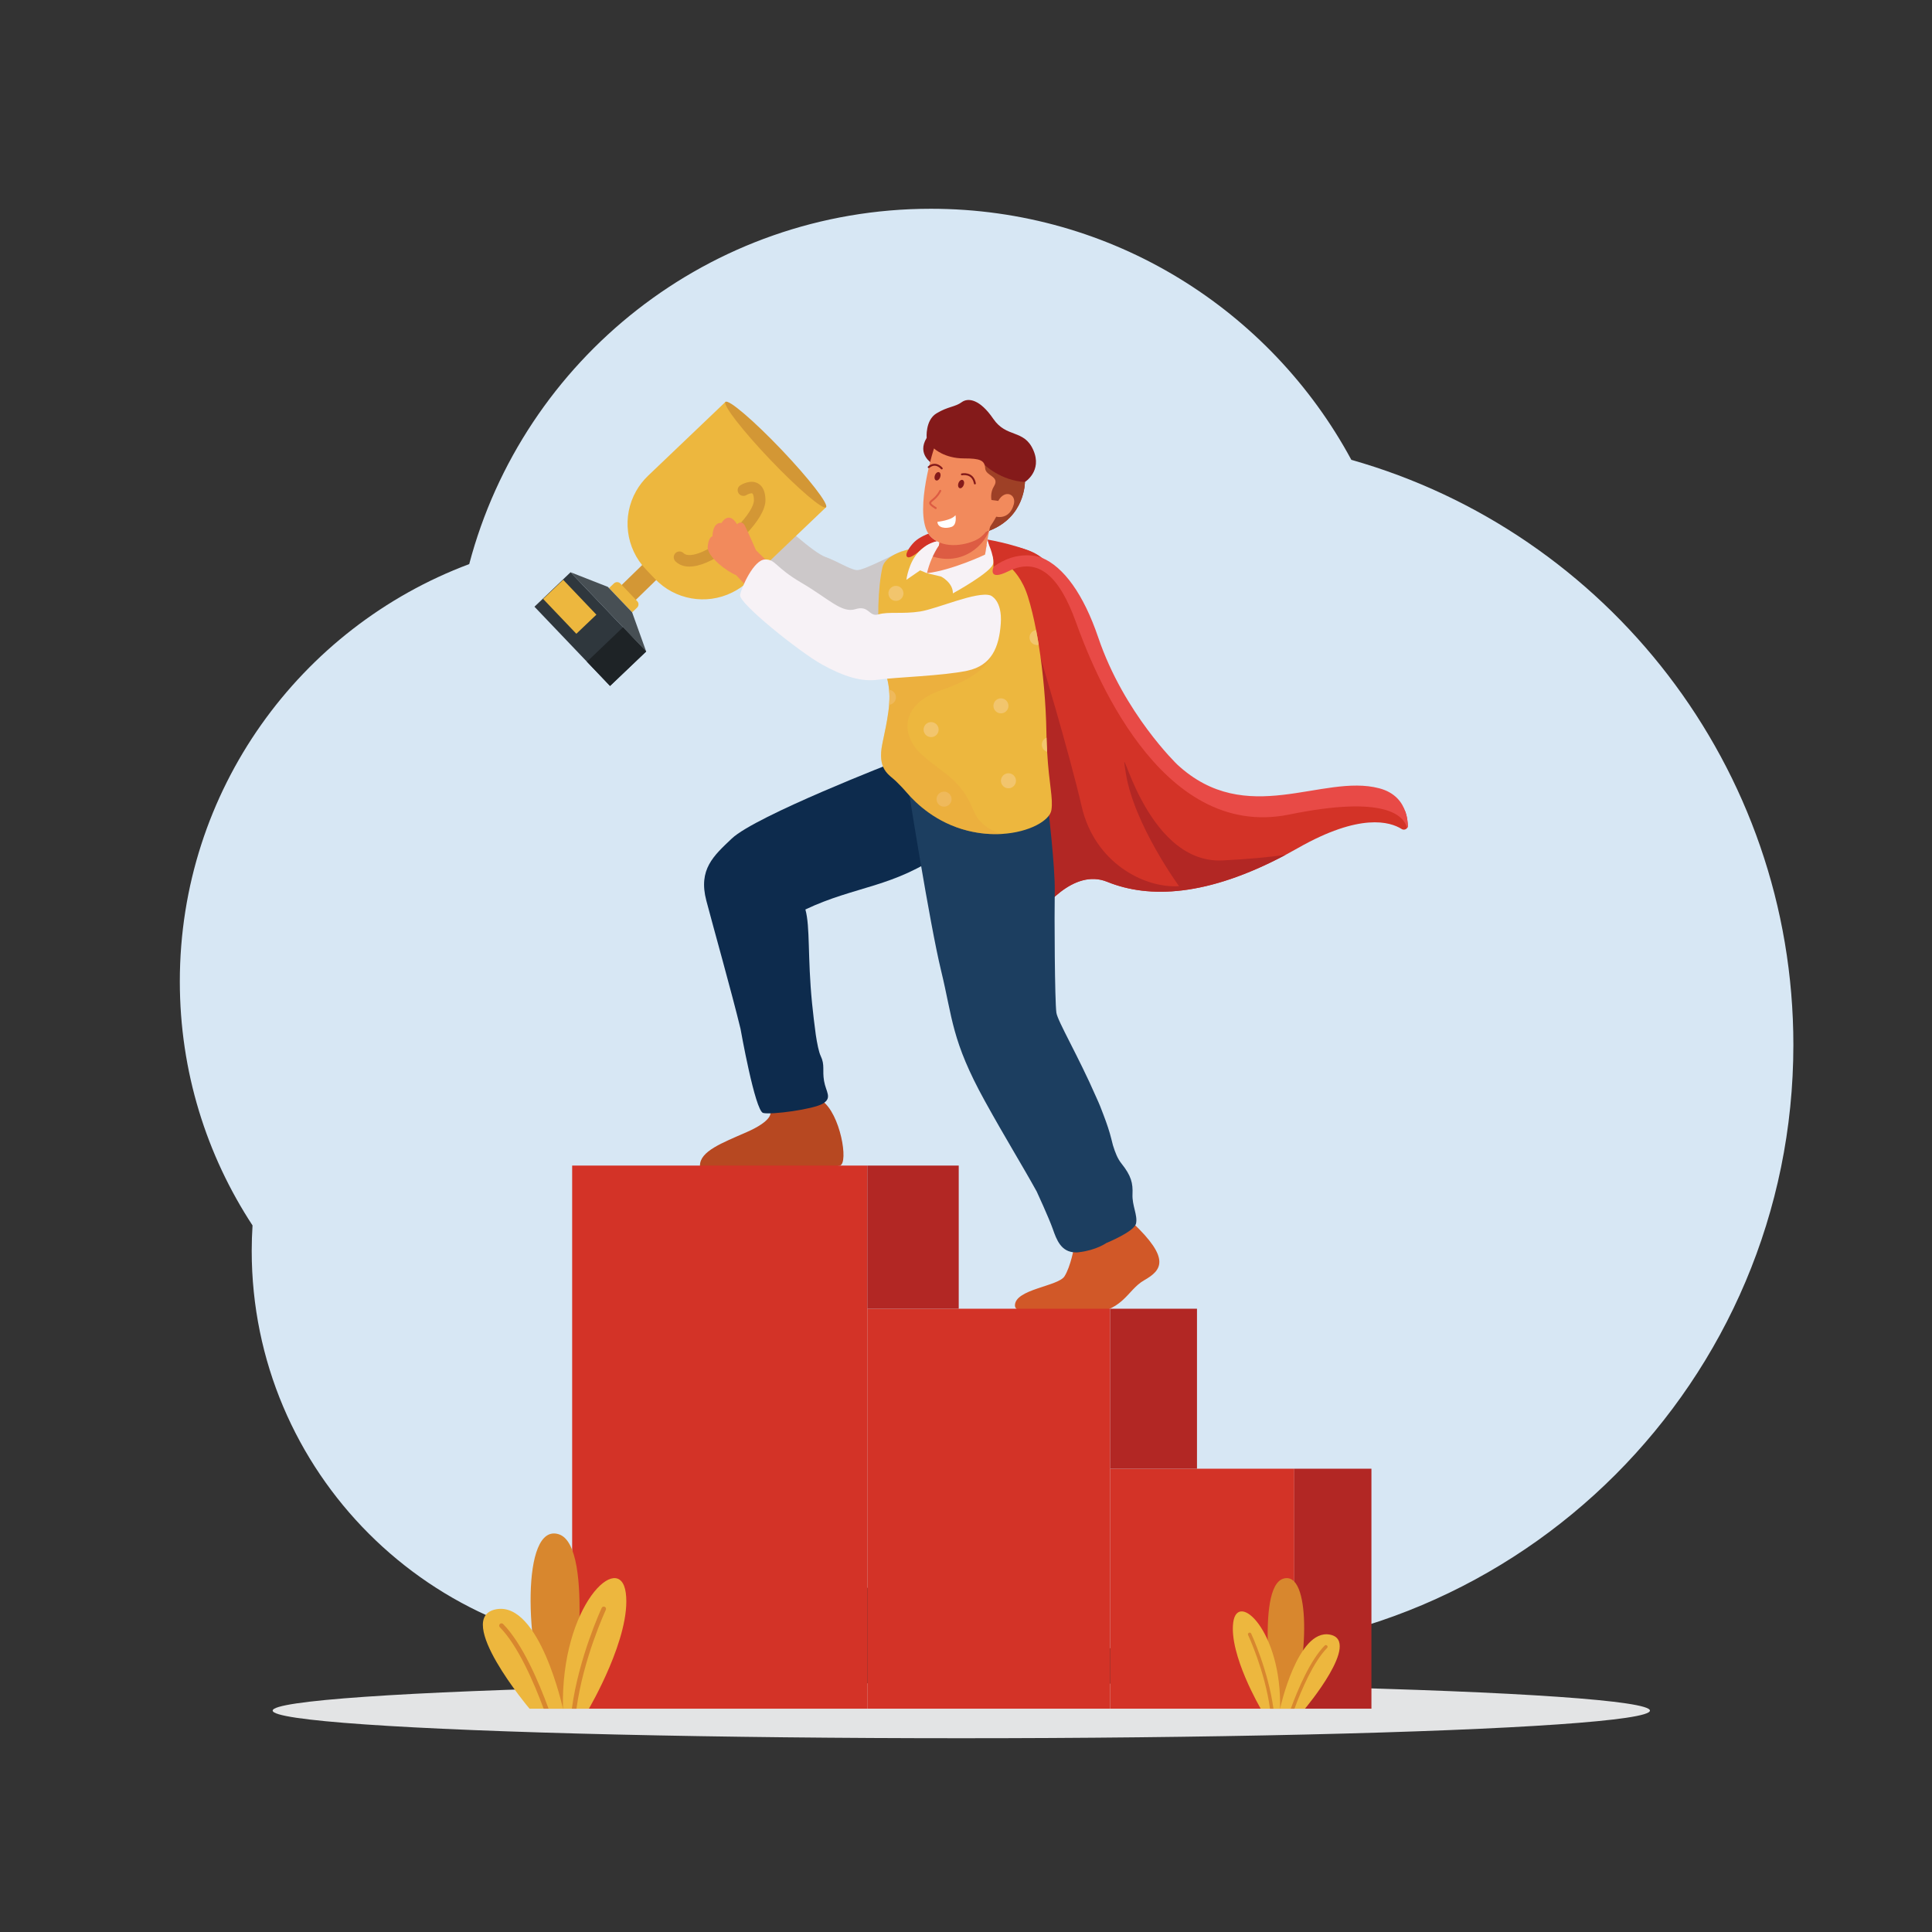 <?xml version="1.0" encoding="utf-8"?>
<!-- Generator: Adobe Illustrator 27.5.0, SVG Export Plug-In . SVG Version: 6.00 Build 0)  -->
<svg version="1.1" xmlns="http://www.w3.org/2000/svg" xmlns:xlink="http://www.w3.org/1999/xlink" x="0px" y="0px"
	 viewBox="0 0 500 500" style="enable-background:new 0 0 500 500;" xml:space="preserve">
<rect x="0" y="0" width="500" height="500" fill="#333333" stroke="none"/>
<g id="OBJECTS">
	<path style="fill:#D7E7F4;" d="M349.727,119.006c-20.874-38.688-61.773-64.978-108.816-64.978
		c-57.318,0-105.514,39.029-119.479,91.958C77.685,162.36,46.538,204.54,46.538,254.001c0,23.311,6.924,45.001,18.818,63.14
		c-0.136,2.173-0.213,4.362-0.213,6.57c0,57.184,46.357,103.542,103.542,103.542c22.733,0,43.75-7.332,60.828-19.751
		c22.824,12.892,49.183,20.258,77.266,20.258c86.898,0,157.344-70.445,157.344-157.344
		C464.123,198.406,415.75,137.697,349.727,119.006z"/>
	<g>
		<g>
			<path style="fill:#D33327;" d="M364.35,213.88c-0.03,0.17-0.11,0.31-0.21,0.43c-0.32,0.4-0.9,0.54-1.39,0.24
				c-3.01-1.9-10.78-4.21-26.84,4.92c-1.08,0.61-2.14,1.2-3.19,1.76c-20.3,10.79-35.33,11.38-46.18,6.98
				c-8.73-3.55-16.97,6.78-20.34,11.82c-0.55,0.81-1.81,0.48-1.9-0.49l-2.2-24.09l-4.21-45.94c0-0.08-0.02-0.15-0.04-0.22
				l-8.59-26.6c-0.2-0.62,0.2-1.27,0.85-1.35c3.56-0.46,13.99-1.36,19.5,3c0.01,0,0.01,0.01,0.01,0.01
				c6.71,5.31,11.76,18.99,13.89,25.94c2.14,6.95,14.08,23.7,20.86,28.87c6.77,5.17,15.86,10.51,28.33,8.55
				c12.48-1.96,24.03-2.75,27.27-0.89c1.79,1.03,3.06,1.81,3.77,3.34C364.19,211.5,364.33,212.82,364.35,213.88z"/>
			<path style="fill:#B22724;" d="M332.72,221.23c-20.3,10.79-35.33,11.38-46.18,6.98c-8.73-3.55-16.97,6.78-20.34,11.82
				c-0.55,0.81-1.81,0.48-1.9-0.49l-2.2-24.09c3.07-21.84,6.72-46.85,6.72-46.85s7.8,25.77,11.13,40.17
				c3.33,14.39,16.01,21.14,25.19,20.57c0,0-11.64-15.9-13.78-29.22c-2.14-13.32,4.27,23.51,24.95,22.56
				C322.92,222.37,328.37,221.83,332.72,221.23z"/>
		</g>
		<g>
			<path style="fill:#B74821;" d="M199.393,288.134c0,0,0.309,2.022-6.137,4.852c-6.446,2.83-12.105,4.952-12.105,8.664
				c0,1.966,16.507,2.262,21.695,1.397c5.188-0.865,12.263-0.69,14.542-1.397c2.28-0.707,0.079-13.459-4.638-16.761
				C208.034,281.588,199.393,288.134,199.393,288.134z"/>
			<path style="fill:#0D2B4D;" d="M212.384,273.256c-0.484-1.013-0.918-3.228-1.258-5.457c-0.358-2.676-0.704-5.475-0.976-8.245
				c-1.172-11.924-0.458-19.624-1.716-24.183c13.004-6.17,22.92-5.612,35.885-14.94l-12.474-23.344c0,0-36.231,14.016-42.462,19.928
				c-4.725,4.483-8.711,7.977-6.585,16.073c1.791,6.819,6.535,23.633,8.848,33.171c0.006,0.032,3.76,21.25,5.855,21.774
				c2.096,0.524,12.996-0.943,15.444-2.411c2.525-1.514,0.801-3.039,0.319-5.869C212.783,276.924,213.537,275.667,212.384,273.256z"
				/>
		</g>
		<g>
			<path style="fill:#D15828;" d="M277.995,322.621c0,0-0.865,5.109-2.515,7.703c-1.651,2.594-12.853,3.302-12.813,7.546
				c0.022,2.373,6.996,2.358,17.529,2.201c10.533-0.157,11.319-6.117,15.879-8.718c4.559-2.601,6.996-5.51-2.987-14.943
				C283.104,306.978,277.995,322.621,277.995,322.621z"/>
			<path style="fill:#1C3E60;" d="M293.089,309.103c0.128-2.908-0.307-4.795-2.88-8.018c-0.977-1.224-1.586-2.774-2.18-4.686
				c-0.139-0.54-0.278-1.081-0.413-1.629c-0.459-1.871-1.167-3.988-2.028-6.229c-0.513-1.42-1.124-2.943-1.884-4.582
				c-0.003-0.006-0.006-0.012-0.009-0.018c-4.576-10.516-9.987-19.664-10.301-21.843c-0.431-2.992-0.537-25.394-0.425-31.488
				c0.112-6.094-1.702-21.539-1.702-21.539l-36.192-5.065c0,0,5.503,34.976,8.49,47.238c2.987,12.263,2.65,18.006,11.308,33.686
				c5.347,9.683,9.652,16.602,13.425,23.431c0.009,0.018,3.146,6.797,4.167,9.701c0.953,2.713,2.123,6.032,5.908,6.054
				c0.231,0.02,0.52,0.003,0.857-0.045c0,0,0,0,0,0c4.476-0.507,7.094-2.384,7.094-2.384s7.208-2.918,7.68-5.041
				C294.475,314.527,292.961,312.012,293.089,309.103z"/>
		</g>
		<path style="fill:#CCC8C9;" d="M233.55,142.652c-0.591-0.09-10.056,5.125-11.851,4.888c-1.979-0.261-4.808-2.219-8.057-3.391
			c-3.249-1.172-11.576-8.927-14.091-11.262c-2.515-2.334-3.459-4.176-6.603-1.84c-3.144,2.336-5.031,4.626-4.612,6.154
			c0.419,1.527,5.078,8.711,7.174,11.855c2.096,3.144,17.371,13.018,23.411,13.741c6.04,0.723,20.504-0.306,20.504-0.787
			C239.425,161.529,233.55,142.652,233.55,142.652z"/>
		<path style="fill:#EDB73E;" d="M272.1,209.66c-0.42,2.66-5.63,5.73-12.78,6.16c-2.73,0.17-5.75-0.06-8.89-0.84
			c-8.13-2.02-13.36-7.07-15.69-9.79c-0.9-1.06-1.88-2.07-2.88-3.05c-1.74-1.69-4.93-2.96-3.48-9.8c0.7-3.24,1.22-5.81,1.51-8.02
			c0.1-0.67,0.17-1.31,0.22-1.92c0.01-0.16,0.02-0.32,0.03-0.48c0.08-1.19,0.07-2.29-0.04-3.39c-0.14-1.46-0.45-2.9-0.95-4.49
			c-0.49-1.58-0.88-3.35-1.17-5.24c-1.17-7.65-0.73-17.08,0.4-22c1.42-6.13,20.95-7.61,28.68-2.65c0,0,6.22,1.46,8.97,10.29
			c0.79,2.52,1.5,5.45,2.11,8.63c0.24,1.24,0.47,2.51,0.68,3.82c1.15,7.12,1.86,15.14,1.99,22.63c0.01,0.48,0.02,0.94,0.03,1.39
			c0.04,1.32,0.09,2.53,0.16,3.66C271.49,203.13,272.6,206.54,272.1,209.66z"/>
		<g>
			<g>
				<path style="fill:#F2C56D;" d="M260.986,182.673c0,1.074-0.87,1.944-1.944,1.944c-1.074,0-1.944-0.871-1.944-1.944
					s0.871-1.944,1.944-1.944C260.116,180.729,260.986,181.599,260.986,182.673z"/>
				<path style="fill:#F2C56D;" d="M242.916,188.822c0,1.074-0.87,1.944-1.944,1.944s-1.945-0.87-1.945-1.944
					c0-1.074,0.871-1.944,1.945-1.944S242.916,187.748,242.916,188.822z"/>
				<path style="fill:#F2C56D;" d="M246.263,206.822c0,1.074-0.871,1.944-1.944,1.944s-1.944-0.87-1.944-1.944
					c0-1.074,0.87-1.944,1.944-1.944S246.263,205.748,246.263,206.822z"/>
				<path style="fill:#F2C56D;" d="M262.931,202.063c0,1.074-0.871,1.944-1.945,1.944c-1.074,0-1.944-0.871-1.944-1.944
					c0-1.074,0.871-1.945,1.944-1.945C262.06,200.119,262.931,200.989,262.931,202.063z"/>
				<path style="fill:#F2C56D;" d="M271,194.57c-0.8-0.24-1.38-0.98-1.38-1.86c0-0.82,0.51-1.52,1.22-1.8
					C270.88,192.23,270.93,193.44,271,194.57z"/>
				<path style="fill:#F2C56D;" d="M268.82,166.89c-0.14,0.03-0.29,0.05-0.44,0.05c-1.07,0-1.94-0.87-1.94-1.95
					c0-0.99,0.74-1.81,1.7-1.92C268.38,164.31,268.61,165.58,268.82,166.89z"/>
				<path style="fill:#F2C56D;" d="M231.87,180.47c0,1.01-0.77,1.84-1.76,1.93c0.01-0.16,0.02-0.32,0.03-0.48
					c0.08-1.19,0.07-2.29-0.04-3.39C231.1,178.62,231.87,179.45,231.87,180.47z"/>
				<path style="fill:#F2C56D;" d="M233.811,153.564c0,1.074-0.87,1.945-1.944,1.945s-1.945-0.871-1.945-1.945
					s0.871-1.944,1.945-1.944S233.811,152.49,233.811,153.564z"/>
			</g>
		</g>
		<path style="opacity:0.39;fill:#EAA43F;" d="M259.32,215.818c-2.735,0.168-5.751-0.053-8.892-0.838
			c-8.125-2.02-13.356-7.066-15.685-9.792c-0.909-1.059-1.888-2.064-2.885-3.043c-1.738-1.694-4.931-2.964-3.476-9.801
			c1.932-9.042,2.505-12.8,0.768-18.305c-0.494-1.579-0.882-3.352-1.173-5.24c1.35-0.962,2.885-1.588,4.525-1.429
			c5.557,0.556,23.888,2.594,23.888,2.594s-1.164,4.693-12.579,8.557c-11.406,3.864-10.612,12.253-4.825,17.175
			c5.787,4.922,9.765,6.237,12.906,13.964C253.401,213.366,256.507,215.059,259.32,215.818z"/>
		<g>
			<polygon style="fill:#D39735;" points="164.398,155.384 160.733,151.544 168.674,143.819 172.339,147.66 			"/>
			<path style="fill:#EDB73E;" d="M169.496,149.809l-2.351-2.464c-5.208-5.459-6.231-13.683-2.519-20.251l0,0
				c0.829-1.466,1.869-2.802,3.087-3.965l20.041-19.122l26.019,27.27l-19.971,19.055c-1.265,1.206-2.706,2.212-4.275,2.982
				l-0.091,0.045C182.728,156.655,174.657,155.217,169.496,149.809z"/>
			<path style="fill:#EDB73E;" d="M164.915,155.584l-4.357-4.566c-0.45-0.471-1.197-0.489-1.668-0.039l-1.28,1.222l5.986,6.273
				l1.28-1.221C165.347,156.802,165.365,156.055,164.915,155.584z"/>
			<polygon style="fill:#474F54;" points="157.308,151.884 147.662,148.097 167.227,168.603 163.596,158.474 			"/>
			<polygon style="fill:#2F373D;" points="167.23,168.604 157.877,177.52 151.9,171.255 138.316,157.016 140.541,154.901 
				145.724,149.947 147.66,148.1 161.243,162.328 			"/>
			<polygon style="fill:#1E2326;" points="167.23,168.604 157.877,177.52 151.9,171.255 161.243,162.328 			"/>
			
				<rect x="143.848" y="150.702" transform="matrix(0.724 -0.69 0.69 0.724 -67.567 145.151)" style="fill:#EDB73E;" width="7.167" height="12.455"/>
			<path style="fill:#D39735;" d="M213.774,131.278c-0.778,0.742-7.233-4.761-14.418-12.291
				c-7.185-7.53-12.379-14.237-11.601-14.979c0.778-0.742,7.233,4.761,14.418,12.291
				C209.358,123.83,214.552,130.536,213.774,131.278z"/>
			<path style="fill:#D39735;" d="M178.418,146.635c-1.763,0-2.901-0.657-3.619-1.374c-0.582-0.581-0.582-1.524-0.001-2.106
				c0.581-0.582,1.524-0.583,2.106-0.001c0.758,0.757,2.48,0.65,4.723-0.295c6.429-2.711,13.529-10.313,13.492-13.421
				c-0.015-1.244-0.302-1.672-0.412-1.731c-0.254-0.14-1.041,0.109-1.523,0.408c-0.696,0.433-1.614,0.224-2.05-0.469
				c-0.436-0.693-0.235-1.607,0.456-2.047c0.258-0.164,2.571-1.576,4.533-0.513c1.284,0.694,1.949,2.146,1.975,4.316
				c0.061,4.994-8.576,13.361-15.313,16.201C181.019,146.349,179.582,146.635,178.418,146.635z"/>
		</g>
		<g>
			<path style="fill:#F28A5C;" d="M199.254,145.981l-3.609-3.601c0,0-1.981-4.543-2.837-6.255c-0.856-1.712-2.079-0.442-2.079-0.442
				s-1.849-3.647-4.036-0.319c0,0-2.165-0.516-2.315,3.457c0,0-0.955-0.008-1.227,2.606c-0.271,2.615,5.181,6.607,7.346,7.408
				l3.809,4.065L199.254,145.981z"/>
			<path style="fill:#F7F2F6;" d="M256.334,154.095c-3.494-1.161-13.744,3.453-18.208,4.158c-4.464,0.704-8.27-0.003-10.77,0.746
				c-2.5,0.749-2.398-2.461-5.964-1.35c-3.566,1.111-6.852-2.655-13.912-6.786c-7.06-4.131-6.707-6.155-9.537-6.065
				c-2.83,0.09-6.009,7.061-6.411,9.183c-0.402,2.122,15.506,14.841,21.166,17.967c5.661,3.126,10.24,4.584,14.658,3.948
				c4.417-0.637,16.793-0.979,23.025-2.327c6.232-1.349,8.172-6.009,8.617-12.169C259.443,155.241,256.334,154.095,256.334,154.095z
				"/>
		</g>
		<path style="fill:#E84A46;" d="M364.21,216.17c0.01-0.06,0.03-0.14,0.04-0.26C364.24,216.03,364.23,216.12,364.21,216.17z"/>
		<g>
			<path style="fill:#E84A46;" d="M364.35,213.88c-0.03,0.17-0.11,0.31-0.21,0.43c-0.76-3.17-5.48-8.62-30.49-3.51
				c-33.74,6.89-51.09-38.37-55.24-49.9c-4.16-11.52-9.59-16.94-17.42-13.07c-5.47,2.71-3.89-1.03-3.89-1.03
				c4.21-3.38,8.48-4.13,12.51-2.46c0.01,0,0.01,0.01,0.01,0.01c5.63,2.33,10.79,9.4,14.61,20.65
				c6.65,19.62,20.43,32.85,20.43,32.85c17.96,16.63,37.55,2.27,52.28,6.16c4.09,1.07,5.97,3.64,6.8,6.15
				C364.19,211.5,364.33,212.82,364.35,213.88z"/>
			<path style="fill:#D33327;" d="M257.1,146.8c0,0,0.271-3.349-1.191-5.86l-0.346-1.308c0,0,10.317,1.781,13.715,4.579
				C269.279,144.212,263.109,142.04,257.1,146.8z"/>
			<path style="fill:#D33327;" d="M238.407,142.209c0,0-2.655,2.46-3.546,1.969c-0.891-0.49,0.471-2.629,1.773-3.921
				c1.301-1.292,3.636-2.141,3.636-2.141s0.799,1.25,2.27,1.965C242.54,140.081,240.312,140.465,238.407,142.209z"/>
		</g>
		<g>
			<path style="fill:#F28A5C;" d="M257.883,130.665c0,0,0,0.009-0.009,0.018c-0.053,0.141-0.538,1.394-1.111,3.529
				c-0.009,0-0.009,0.009-0.009,0.018c-0.265,0.979-0.556,2.152-0.82,3.484c-0.009,0-0.009,0.009-0.009,0.009
				c-0.335,1.632-0.653,3.511-0.882,5.593c-3.529,3.996-8.627,6.043-15.146,5.028c-0.106-1.464,0.291-2.999,1.076-4.455
				c0.512-0.962,1.2-1.888,2.02-2.743l0.494-4.384L257.883,130.665z"/>
			<path style="fill:#DD5C43;" d="M257.883,130.665c0,0,0,0.009-0.009,0.018c-0.053,0.141-0.538,1.394-1.111,3.529
				c-0.009,0-0.009,0.009-0.009,0.018c-0.265,0.979-0.226,0.621-0.491,1.953c-0.009,0,0,0,0,0
				c-0.904,4.719-7.193,10.538-15.291,7.707c0.512-0.962,1.2-1.888,2.02-2.743l0.494-4.384L257.883,130.665z"/>
			<path style="fill:#F7F2F6;" d="M239.897,148.346l3.668,0.868c0,0,3.092,1.572,3.039,4.35c0,0,10.168-5.555,10.429-7.756
				c0.261-2.201-1.537-5.77-1.537-5.77l-0.561,3.492C254.936,143.53,246.552,147.531,239.897,148.346z"/>
			<path style="fill:#F7F2F6;" d="M243.117,140.038c0,0-2.539-0.024-5.264,2.69c-2.725,2.714-3.28,7.325-3.28,7.325l3.553-2.445
				l1.771,0.739c0.583-2.479,1.577-4.886,3.095-7.202L243.117,140.038z"/>
			<g>
				<path style="fill:#841A1A;" d="M265.247,124.738c0,0,0,9.014-9.247,12.632c-0.268,0.105-0.54,0.19-0.82,0.28
					c-0.87,0.27-1.69,0.37-2.46,0.33c-2.08-0.11-3.83-1.24-5.29-2.89c-4.49-5.09-6.17-15.12-6.17-15.12s-4.06-2.4-1.44-6.64
					c0,0-0.4-4.57,2.54-6.35c2.93-1.79,4.81-1.63,6.52-2.89c1.71-1.25,4.75-0.73,8.18,4.3c3.43,5.03,7.94,2.62,10.35,8.07
					C269.82,121.91,265.247,124.738,265.247,124.738z"/>
				<path style="fill:#9E4026;" d="M255.937,137.361c0.247-1.189,0.504-2.239,0.741-3.138c0-0.01,0-0.02,0.01-0.02
					c0.573-2.129,1.048-3.388,1.097-3.528c0.01-0.01,0.01-0.02,0.01-0.02l-6.78,2.908c-0.287-0.75-0.475-1.259-0.475-1.289
					c0-0.13,4.201-12.014,4.201-12.014s4.29,4.158,10.507,4.478C265.247,124.738,265.405,133.893,255.937,137.361z"/>
				<path style="fill:#F28A5C;" d="M241.352,117.257c0,0-5.244,17.03-0.381,21.723c3.511,3.388,9.55,1.967,12.068,0.543
					c2.518-1.423,4.794-5.811,4.794-5.811s3.417,0.959,4.544-3.208c0.7-2.59-2.325-3.972-4.035-0.865l-1.755-0.236
					c0,0-0.395-1.869,0.629-3.511c1.68-2.693-2.135-2.627-2.253-4.703c-0.119-2.076-1.33-2.555-5.536-2.555
					c-5.03,0-7.708-2.578-7.708-2.578L241.352,117.257z"/>
				<g>
					<path style="fill:#841A1A;" d="M243.321,123.512c-0.211,0.587-0.688,0.952-1.066,0.817c-0.378-0.136-0.514-0.721-0.304-1.308
						c0.211-0.587,0.688-0.952,1.066-0.817C243.396,122.34,243.532,122.925,243.321,123.512z"/>
					<path style="fill:#841A1A;" d="M249.417,125.517c-0.211,0.587-0.688,0.952-1.066,0.817c-0.378-0.136-0.514-0.721-0.304-1.308
						c0.211-0.587,0.688-0.952,1.066-0.816C249.492,124.344,249.628,124.93,249.417,125.517z"/>
					<path style="fill:none;stroke:#DD5C43;stroke-width:0.5;stroke-linecap:round;stroke-miterlimit:10;" d="M243.341,127.025
						c0,0-0.556,1.224-1.796,2.235c-1.023,0.834-1.366,0.987,0.624,2.235"/>
					<path style="fill:none;stroke:#841A1A;stroke-width:0.5;stroke-linecap:round;stroke-miterlimit:10;" d="M248.938,122.766
						c0,0,2.825-0.628,3.359,2.343"/>
					<path style="fill:none;stroke:#841A1A;stroke-width:0.5;stroke-linecap:round;stroke-miterlimit:10;" d="M243.72,121.225
						c0,0-1.505-1.888-3.374-0.325"/>
					<path style="fill:#FFFFFF;" d="M242.611,135.045c0,0,3.661-0.357,4.671-1.723c0,0,0.475,2.495-1.01,3.03
						C244.787,136.886,242.633,136.648,242.611,135.045z"/>
				</g>
			</g>
			<path style="fill:#F28A5C;" d="M257.88,130.66c0,0,0,0.01-0.01,0.02c-0.05,0.14-0.53,1.4-1.11,3.53c-0.01,0-0.01,0.01-0.01,0.02
				c-0.24,0.9-0.5,1.95-0.75,3.14c-0.27,0.1-0.54,0.19-0.82,0.28c-0.87,0.27-1.69,0.37-2.46,0.33c-2.08-0.11-3.83-1.24-5.29-2.89
				L257.88,130.66z"/>
		</g>
	</g>
	<g>
		<ellipse style="fill:#E3E4E5;" cx="248.786" cy="442.703" rx="178.218" ry="7.149"/>
		<g>
			<g>
				<g>
					<rect x="148.075" y="301.651" style="fill:#D33327;" width="76.39" height="140.556"/>
					<rect x="224.465" y="338.696" style="fill:#D33327;" width="62.849" height="103.51"/>
					<rect x="287.314" y="380.1" style="fill:#D33327;" width="47.646" height="62.106"/>
				</g>
			</g>
			<rect x="224.465" y="301.651" style="fill:#B22724;" width="23.654" height="37.046"/>
			<rect x="287.314" y="338.696" style="fill:#B22724;" width="22.465" height="41.404"/>
			<rect x="334.959" y="380.1" style="fill:#B22724;" width="19.965" height="62.106"/>
		</g>
		<g>
			<g>
				<path style="fill:#D8872E;" d="M329.563,442.21c0,0-4.685-31.449,2.555-33.653c7.241-2.204,6.487,21.867,1.932,33.653H329.563z"
					/>
				<path style="fill:#EDB73E;" d="M331.277,442.21h-4.999c0,0-8.223-13.973-7.119-22.319
					C320.263,411.544,331.754,422.179,331.277,442.21z"/>
				<path style="fill:#EDB73E;" d="M337.724,442.21h-6.448c0,0,4.522-20.747,12.886-19.175
					C352.527,424.616,337.724,442.21,337.724,442.21z"/>
				<path style="fill:#D8872E;" d="M323.804,422.77c0.053,0.115,4.425,9.521,5.759,19.44h-0.892
					c-1.316-9.724-5.609-18.954-5.662-19.069c-0.106-0.221-0.009-0.486,0.212-0.583C323.442,422.452,323.707,422.55,323.804,422.77z
					"/>
				<path style="fill:#D8872E;" d="M343.448,426.498c-3.498,3.559-6.554,10.608-8.444,15.713h-0.954
					c1.899-5.185,5.052-12.551,8.771-16.331c0.177-0.177,0.451-0.177,0.627-0.009C343.624,426.047,343.624,426.321,343.448,426.498z
					"/>
			</g>
			<g>
				<path style="fill:#D8872E;" d="M147.994,442.21c0,0,6.288-42.202-3.429-45.159c-9.717-2.957-8.705,29.343-2.592,45.159H147.994z
					"/>
				<path style="fill:#EDB73E;" d="M145.695,442.21h6.708c0,0,11.035-18.75,9.553-29.951
					C160.475,401.059,145.055,415.329,145.695,442.21z"/>
				<path style="fill:#EDB73E;" d="M137.043,442.21h8.652c0,0-6.068-27.841-17.293-25.731
					C117.178,418.601,137.043,442.21,137.043,442.21z"/>
				<path style="fill:#D8872E;" d="M155.722,416.124c-0.071,0.154-5.938,12.777-7.728,26.087h1.197
					c1.766-13.049,7.526-25.435,7.597-25.589c0.142-0.296,0.012-0.652-0.284-0.782C156.208,415.697,155.852,415.827,155.722,416.124
					z"/>
				<path style="fill:#D8872E;" d="M129.362,421.125c4.693,4.776,8.794,14.234,11.331,21.085h1.28
					c-2.548-6.957-6.779-16.842-11.769-21.915c-0.237-0.237-0.604-0.237-0.841-0.012
					C129.125,420.521,129.125,420.888,129.362,421.125z"/>
			</g>
		</g>
	</g>
</g>
</svg>
